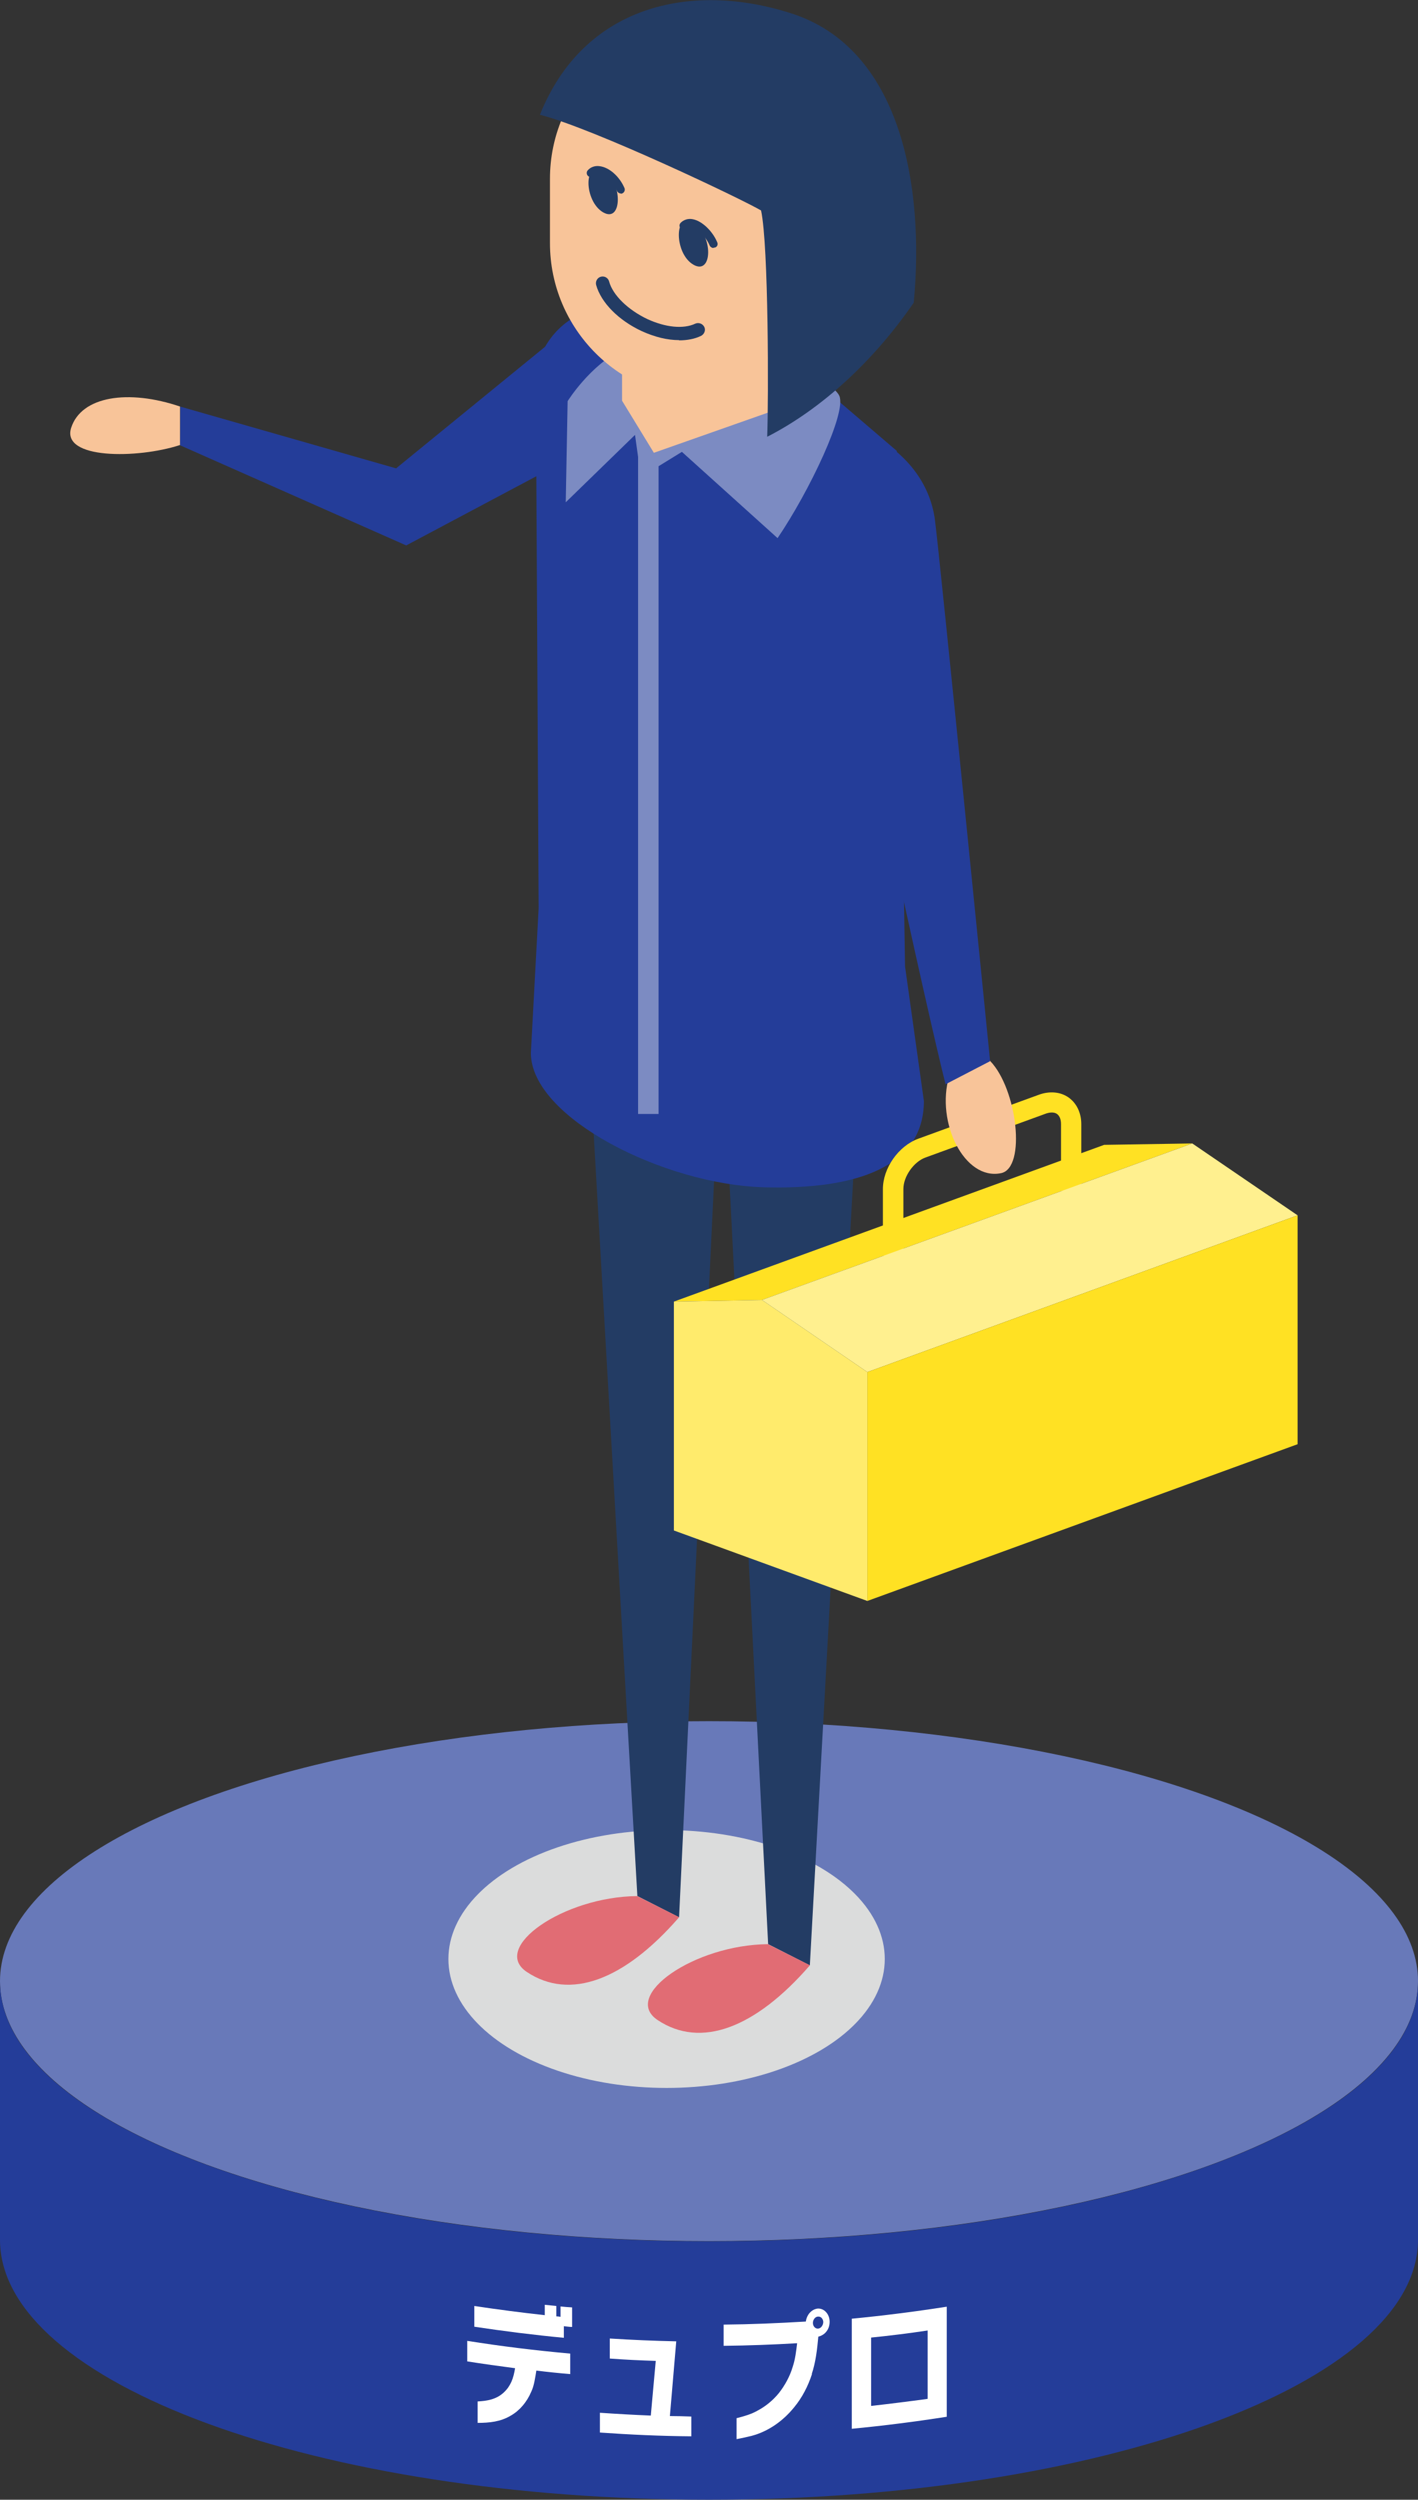 <?xml version="1.0" encoding="UTF-8"?>
<svg xmlns="http://www.w3.org/2000/svg" viewBox="0 0 60.18 106.05">
  <rect x="0" y="0" width="60.18" height="106.05" fill="#333333" stroke="none"/>
  <defs>
    <style>
      .cls-1 {
        fill: #ffeb6c;
      }

      .cls-1, .cls-2, .cls-3, .cls-4, .cls-5, .cls-6, .cls-7, .cls-8, .cls-9, .cls-10, .cls-11 {
        stroke-width: 0px;
      }

      .cls-2 {
        fill: #fff08f;
      }

      .cls-3 {
        fill: #dbdcdc;
        mix-blend-mode: multiply;
      }

      .cls-4 {
        fill: #7c8bc2;
      }

      .cls-5 {
        fill: #233c64;
      }

      .cls-6 {
        fill: #243d99;
      }

      .cls-7 {
        fill: #6879b9;
      }

      .cls-8 {
        fill: #ffe123;
      }

      .cls-12 {
        isolation: isolate;
      }

      .cls-9 {
        fill: #f8c499;
      }

      .cls-10 {
        fill: #e16c74;
      }

      .cls-11 {
        fill: #fff;
      }
    </style>
  </defs>
  <g class="cls-12">
    <g id="text">
      <g>
        <g>
          <ellipse class="cls-7" cx="30.09" cy="84.05" rx="30.09" ry="11.03"/>
          <path class="cls-6" d="M60.18,95.02c0,6.09-13.47,11.03-30.09,11.03S0,101.11,0,95.02v-10.96C0,90.15,13.47,95.09,30.09,95.09s30.09-4.94,30.09-11.03v10.96Z"/>
        </g>
        <g>
          <ellipse class="cls-3" cx="28.29" cy="83.11" rx="9.26" ry="5.47"/>
          <polygon class="cls-5" points="36.62 42.58 34.37 83.38 32.6 82.48 30.66 44.25 36.62 42.58"/>
          <path class="cls-10" d="M34.37,83.38c-2.32,2.67-4.63,3.54-6.46,2.32-1.55-1.03,1.55-3.19,4.68-3.22l1.77.89Z"/>
          <polygon class="cls-5" points="30.63 43.27 28.82 81.34 27.05 80.44 24.79 41.02 30.63 43.27"/>
          <path class="cls-10" d="M28.82,81.34c-2.32,2.67-4.63,3.54-6.46,2.32-1.55-1.03,1.55-3.19,4.68-3.22l1.77.89Z"/>
          <polygon class="cls-6" points="24.96 13.22 16.81 19.87 7.65 17.25 7.64 18.89 17.24 23.14 24.22 19.43 24.96 13.22"/>
          <path class="cls-6" d="M27.41,12.56l-2.45.66c-1.22.33-2.22,1.64-2.22,2.9l.12,22.41-.33,6.14c0,2.75,5.67,5.59,9.9,5.7,3.98.11,6.78-.9,6.78-3.66l-.8-5.71-.35-21.87-6.65-5.69c-.97-.82-2.76-1.21-3.99-.89Z"/>
          <polyline class="cls-9" points="27.07 17.58 27.21 20.24 28.2 18.11"/>
          <path class="cls-9" d="M7.65,17.25c-2.21-.75-4.2-.44-4.63.9-.43,1.34,2.81,1.32,4.62.73v-1.63Z"/>
          <path class="cls-4" d="M26.48,14.79c-1.43.68-2.39,2.23-2.39,2.23l-.08,4.29,2.94-2.86.25,1.79,1.74-1.07,4.06,3.66c1.35-1.99,2.94-5.33,2.62-6.04s-3.98-2.54-3.98-2.54c0,0-3.66-.16-5.17.56Z"/>
          <rect class="cls-4" x="27.08" y="18.97" width=".87" height="28.29"/>
          <polygon class="cls-9" points="33.43 17.21 33.43 7.75 26.4 7.02 26.4 17 27.75 19.21 33.43 17.21"/>
          <g>
            <path class="cls-9" d="M23.34,10.31c0,3.65,2.96,6.61,6.61,6.61s6.61-2.96,6.61-6.61v-2.72c0-3.65-2.96-6.61-6.61-6.61s-6.61,2.96-6.61,6.61v2.72Z"/>
            <path class="cls-5" d="M25.64,7.26c.78.45.78,2.22-.04,1.75-.82-.47-.86-2.27.04-1.75Z"/>
            <path class="cls-5" d="M26.35,8.21c-.06,0-.13-.04-.16-.1-.21-.45-.55-.69-.79-.72-.09-.01-.16,0-.2.06-.06.07-.17.08-.24.02-.07-.06-.08-.17-.02-.24.12-.14.31-.21.51-.18.4.05.83.42,1.05.92.04.09,0,.19-.08.23-.02.01-.05.02-.07.02Z"/>
            <path class="cls-5" d="M29.39,9.43c-.78-.45-.78,1.33.04,1.8s.86-1.28-.04-1.8Z"/>
            <path class="cls-5" d="M30.28,10.52c-.07,0-.13-.04-.16-.1-.16-.38-.51-.72-.79-.78-.11-.02-.17.02-.2.05-.07.07-.17.07-.24,0-.07-.07-.07-.17,0-.24.13-.13.32-.19.51-.15.39.07.84.5,1.04.98.04.09,0,.19-.09.22-.02,0-.04.01-.07.01Z"/>
            <path class="cls-5" d="M28.82,14.43c-.49,0-1.03-.13-1.58-.38-.99-.46-1.73-1.21-1.94-1.96-.04-.15.05-.31.2-.35.16-.04.31.05.35.2.16.59.81,1.21,1.63,1.6.77.35,1.52.43,2.03.19.14-.06.31,0,.38.14.07.14,0,.31-.14.38-.27.13-.59.19-.93.19Z"/>
          </g>
          <g>
            <polygon class="cls-8" points="32.34 55.15 50.6 48.51 46.86 48.57 28.6 55.22 32.34 55.15"/>
            <path class="cls-8" d="M38.33,53.28h-.86v-2.83c0-.89.66-1.83,1.5-2.14l5.13-1.87c.45-.16.91-.12,1.25.12.34.24.54.65.54,1.13v2.83h-.86v-2.83c0-.2-.06-.35-.17-.43-.11-.08-.28-.08-.46-.02l-5.13,1.87c-.49.18-.93.8-.93,1.33v2.83Z"/>
            <polygon class="cls-2" points="32.34 55.15 50.6 48.51 55.07 51.56 36.81 58.21 32.34 55.15"/>
            <polygon class="cls-8" points="55.07 51.56 36.81 58.21 36.81 67.92 55.07 61.27 55.07 51.56"/>
            <polygon class="cls-1" points="36.81 58.21 32.34 55.15 28.6 55.22 28.6 64.93 36.81 67.92 36.81 58.21"/>
          </g>
          <path class="cls-9" d="M42.03,45.02c1.14,1.19,1.53,4.52.46,4.75-1.56.33-2.78-2.16-2.21-4.1.28-.68,1.3-1.05,1.76-.65Z"/>
          <path class="cls-6" d="M36.61,18.25c1.9.89,2.88,2.32,3.07,3.82.2,1.5,2.34,22.95,2.34,22.95l-1.89.98c-.78-3.06-4.1-18.21-4.42-20.81-.33-2.6-.03-5.75.89-6.94Z"/>
          <path class="cls-5" d="M22.92,4.87c2.27.58,8.59,3.59,9.38,4.06.32,1.48.32,8.01.26,9.6,2.27-1.16,4.48-3.16,6.22-5.69.47-5.01-.58-10.81-5.22-12.28-4.26-1.36-8.8-.32-10.65,4.32Z"/>
        </g>
        <g>
          <path class="cls-11" d="M22.76,100.59c-.05.3-.09.61-.21.87-.19.45-.5.81-.87,1.02-.43.26-.91.31-1.41.31v-.91c.41-.02.8-.09,1.11-.38.29-.27.41-.59.48-1.03-.68-.09-1.35-.18-2.03-.29v-.87c1.45.23,2.91.41,4.37.54v.87c-.48-.04-.96-.09-1.44-.15ZM23.93,98.68v.5c-1.27-.12-2.54-.28-3.8-.47,0-.29,0-.59,0-.88.99.15,1.99.28,2.99.39v-.44c.16.02.32.03.49.05v.44c.06,0,.12.01.18.02v-.44c.16.02.33.03.49.04v.83c-.11,0-.22-.02-.34-.03Z"/>
          <path class="cls-11" d="M25.46,103.2v-.84c.72.05,1.44.09,2.16.12.07-.77.14-1.55.21-2.32-.65-.02-1.3-.05-1.95-.1,0-.28,0-.57,0-.85.94.06,1.88.1,2.82.12-.09,1.06-.18,2.11-.27,3.17.3,0,.61.01.91.02,0,.28,0,.56,0,.84-1.29-.01-2.58-.07-3.87-.16Z"/>
          <path class="cls-11" d="M34.46,100.72c-.17.52-.42,1-.75,1.4-.49.61-1.13,1.04-1.81,1.22-.21.05-.43.1-.64.14v-.89c.31-.08.61-.16.89-.32.34-.18.65-.43.91-.75.25-.32.46-.7.58-1.1.11-.33.15-.67.19-1.01-1.04.06-2.08.1-3.12.11v-.9c1.16-.01,2.33-.06,3.49-.13.04-.3.25-.52.5-.55.28-.02.51.24.51.56,0,.33-.21.57-.48.63-.05.54-.11,1.08-.28,1.59ZM34.72,98.28c-.12,0-.22.13-.22.27,0,.14.1.25.22.24.12-.01.21-.13.22-.27,0-.13-.09-.25-.22-.24Z"/>
          <path class="cls-11" d="M36.15,103.04v-4.67c1.35-.13,2.69-.3,4.03-.51,0,1.56,0,3.12,0,4.67-1.34.21-2.68.38-4.03.51ZM39.37,98.87c-.8.12-1.6.22-2.4.3v2.9c.8-.09,1.6-.19,2.4-.3v-2.9Z"/>
        </g>
      </g>
    </g>
  </g>
</svg>
